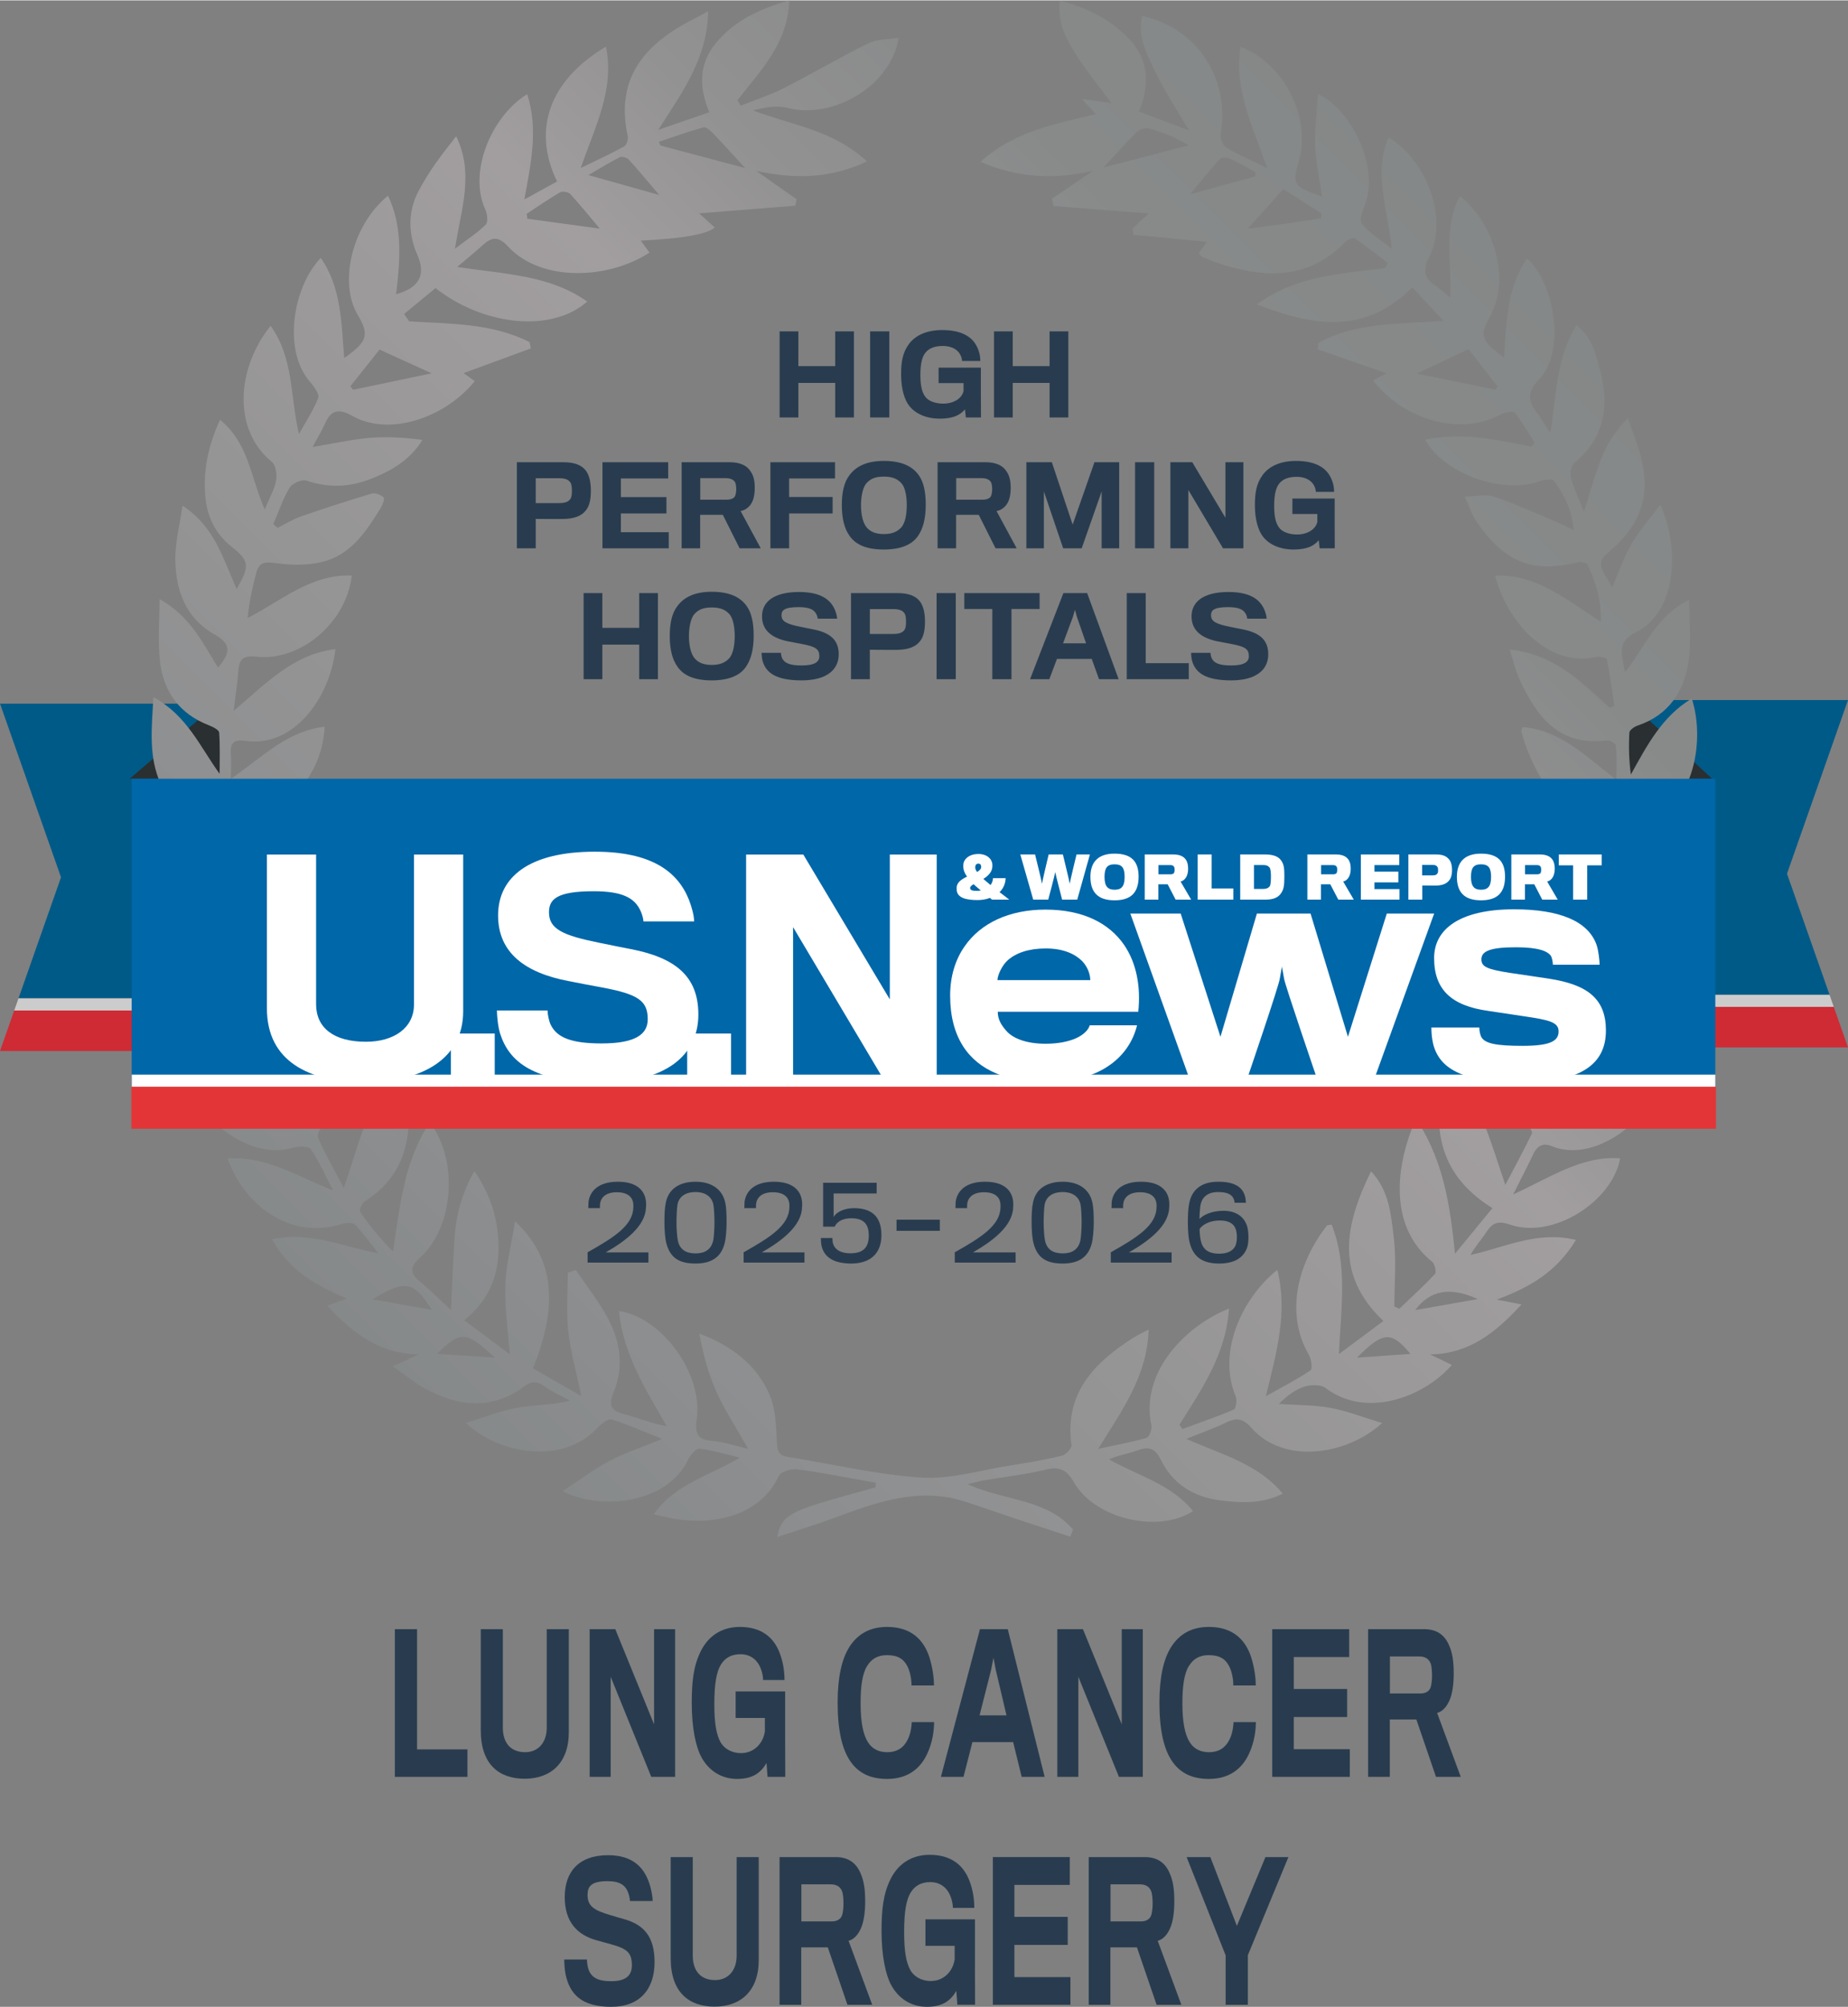 <?xml version="1.0" encoding="UTF-8"?><svg id="Layer_1" xmlns="http://www.w3.org/2000/svg" xmlns:xlink="http://www.w3.org/1999/xlink" width="720" height="782" viewBox="0 0 720 781.699"><rect x="0" y="0" width="720" height="781.699" fill="#808080" stroke="none"/><defs><style>.cls-1{fill:#e33538;}.cls-2{fill:#0067a9;}.cls-3{fill:#fff;}.cls-4{fill:#ce2b35;}.cls-5{fill:#293c4f;}.cls-6{fill:url(#linear-gradient);fill-rule:evenodd;}.cls-7{fill:#2a2f31;}.cls-8{fill:#005a87;}.cls-9{fill:#cdcccc;}</style><linearGradient id="linear-gradient" x1="141.007" y1="522.149" x2="578.783" y2="84.373" gradientUnits="userSpaceOnUse"><stop offset="0" stop-color="#86898a"/><stop offset=".179" stop-color="#8f9091"/><stop offset=".589" stop-color="#a29e9f"/><stop offset=".702" stop-color="#939293"/><stop offset=".841" stop-color="#888a8a"/><stop offset="1" stop-color="#858888"/></linearGradient></defs><path class="cls-5" d="M153.842,692.111v-57.544h8.648v46.837h19.638v10.707h-28.287Z"/><path class="cls-5" d="M204.411,692.838c-9.795,0-17.1-5.389-17.1-18.865v-39.407h8.599v38.313c0,6.047,3.083,9.615,8.701,9.615,4.919,0,8.399-3.568,8.399-9.541v-38.387h8.603v40.135c0,12.164-7.161,18.137-17.202,18.137Z"/><path class="cls-5" d="M253.742,692.111l-15.81-38.969v38.969h-8.202v-57.544h9.991l15.114,37.076v-37.076h8.202v57.544h-9.295Z"/><path class="cls-5" d="M299.044,692.111l-.401-5.39c-2.085,3.568-5.119,6.191-11.433,6.191-6.163,0-11.085-3.205-13.968-8.522-2.138-3.934-3.73-11.291-3.73-20.978,0-8.378.647-14.569,3.579-20.396,2.535-5.026,7.309-9.324,15.163-9.324,8.353,0,13.173,4.006,15.511,10.125,1.441,3.788,1.888,7.43,1.888,10.561h-8.349c0-1.893-.696-4.662-1.941-6.483-1.392-2.111-3.726-3.569-6.81-3.569-3.48,0-5.966,1.311-7.657,4.006-1.74,2.769-2.584,7.502-2.584,15.369,0,7.868.844,12.02,2.436,14.932,1.29,2.331,4.176,4.224,7.952,4.224,5.024,0,8.603-3.714,9.299-8.448v-5.245h-11.387v-10.343h19.29v17.773c0,7.065.049,15.296.049,15.515h-6.908Z"/><path class="cls-5" d="M361.204,683.225c-2.735,5.827-7.706,9.688-15.56,9.688-6.314,0-11.088-2.113-14.319-6.847-3.231-4.662-4.971-12.018-4.971-22.873,0-9.76,1.54-16.898,4.574-21.705,3.182-4.954,7.854-7.794,14.716-7.794,9.443,0,14.266,5.099,16.453,11.8,1.245,3.86,1.79,8.086,1.79,10.999h-8.751c0-2.695-.594-5.463-1.589-7.43-1.54-3.059-3.927-4.37-8.054-4.37-3.628,0-6.015,1.529-7.706,4.298-1.79,2.912-2.485,7.794-2.485,14.423,0,7.648,1.044,12.236,2.784,15.077,1.839,2.987,4.623,4.006,7.608,4.006,3.727,0,6.015-1.675,7.407-3.932,1.34-2.185,1.937-4.59,2.138-7.794h8.698c-.049,3.059-.446,7.574-2.732,12.456Z"/><path class="cls-5" d="M375.386,692.111h-8.799l15.212-57.544h10.839l14.365,57.544h-8.947l-3.329-13.548h-15.859l-3.48,13.548ZM387.965,650.447l-.896-4.736-.946,4.808-4.472,17.627h10.487l-4.173-17.699Z"/><path class="cls-5" d="M435.95,692.111l-15.81-38.969v38.969h-8.202v-57.544h9.991l15.114,37.076v-37.076h8.202v57.544h-9.295Z"/><path class="cls-5" d="M486.571,683.225c-2.732,5.827-7.703,9.688-15.56,9.688-6.314,0-11.085-2.113-14.315-6.847-3.231-4.662-4.971-12.018-4.971-22.873,0-9.76,1.54-16.898,4.574-21.705,3.182-4.954,7.854-7.794,14.713-7.794,9.447,0,14.27,5.099,16.457,11.8,1.241,3.86,1.79,8.086,1.79,10.999h-8.751c0-2.695-.594-5.463-1.589-7.43-1.543-3.059-3.927-4.37-8.054-4.37-3.628,0-6.015,1.529-7.706,4.298-1.79,2.912-2.485,7.794-2.485,14.423,0,7.648,1.044,12.236,2.784,15.077,1.839,2.987,4.623,4.006,7.604,4.006,3.73,0,6.019-1.675,7.407-3.932,1.343-2.185,1.941-4.59,2.138-7.794h8.701c-.049,3.059-.446,7.574-2.735,12.456Z"/><path class="cls-5" d="M495.68,692.111v-57.544h29.978v10.855h-21.575v12.454h20.781v10.927h-20.781v12.528h21.825v10.781h-30.227Z"/><path class="cls-5" d="M564.948,661.81c-1.195,3.059-3.034,4.88-5.024,5.39l9.201,24.912h-9.647l-7.654-22.361h-10.343v22.361h-8.451v-57.544h21.874c5.02,0,8.103,2.405,9.745,6.483,1.192,2.623,1.74,5.973,1.74,10.709,0,4.37-.549,7.793-1.441,10.051ZM557.492,648.188c-.696-2.039-2.19-2.987-4.524-2.987h-11.436v14.423h11.932c1.891,0,3.382-.802,3.927-2.405.348-1.091.548-2.987.548-4.442,0-1.675-.151-3.642-.446-4.59Z"/><path class="cls-5" d="M238.125,781.699c-11.879,0-16.158-5.245-17.747-12.528-.397-1.895-.548-4.736-.548-5.901h8.849c0,1.02.249,2.768.548,3.642,1.093,3.351,3.677,4.808,8.898,4.808,5.966,0,8.054-2.405,8.054-6.191,0-4.735-1.642-6.411-8.005-8.158-1.143-.292-4.026-1.093-5.766-1.603-7.657-2.113-12.379-7.284-12.379-16.826,0-9.761,5.369-16.316,16.903-16.316,9.843,0,14.467,5.026,16.453,12.31.499,1.893.896,4.078.896,5.535h-8.849c0-.656-.249-1.967-.549-2.841-1.044-3.204-3.181-4.879-8.153-4.879-6.511,0-7.805,2.113-7.805,5.389,0,4.226,2.338,5.901,8.751,7.794,1.99.584,4.574,1.383,5.467,1.603,7.805,2.185,11.883,6.919,11.883,16.752,0,10.417-5.618,17.409-16.903,17.409Z"/><path class="cls-5" d="M278.407,781.625c-9.795,0-17.1-5.389-17.1-18.865v-39.407h8.599v38.313c0,6.047,3.083,9.615,8.701,9.615,4.918,0,8.399-3.568,8.399-9.541v-38.387h8.603v40.134c0,12.164-7.161,18.137-17.202,18.137Z"/><path class="cls-5" d="M335.642,750.597c-1.192,3.059-3.034,4.88-5.02,5.39l9.197,24.912h-9.647l-7.654-22.361h-10.34v22.361h-8.451v-57.544h21.874c5.021,0,8.1,2.405,9.742,6.483,1.192,2.623,1.74,5.973,1.74,10.709,0,4.37-.548,7.792-1.441,10.051ZM328.185,736.975c-.696-2.039-2.187-2.987-4.524-2.987h-11.433v14.423h11.929c1.891,0,3.382-.802,3.93-2.405.348-1.092.545-2.987.545-4.442,0-1.675-.148-3.642-.446-4.59Z"/><path class="cls-5" d="M372.992,780.898l-.401-5.39c-2.085,3.568-5.119,6.191-11.433,6.191-6.163,0-11.085-3.204-13.968-8.522-2.137-3.934-3.73-11.29-3.73-20.978,0-8.378.647-14.569,3.579-20.396,2.535-5.026,7.309-9.324,15.163-9.324,8.353,0,13.173,4.006,15.511,10.125,1.441,3.788,1.888,7.43,1.888,10.561h-8.349c0-1.893-.696-4.662-1.941-6.483-1.392-2.111-3.726-3.568-6.81-3.568-3.48,0-5.966,1.312-7.657,4.006-1.74,2.769-2.584,7.502-2.584,15.369,0,7.868.844,12.02,2.436,14.932,1.29,2.331,4.176,4.224,7.952,4.224,5.024,0,8.603-3.714,9.299-8.448v-5.246h-11.387v-10.343h19.29v17.773c0,7.065.049,15.296.049,15.515h-6.908Z"/><path class="cls-5" d="M386.826,780.898v-57.544h29.974v10.854h-21.576v12.454h20.781v10.927h-20.781v12.528h21.825v10.781h-30.224Z"/><path class="cls-5" d="M456.087,750.597c-1.192,3.059-3.03,4.88-5.02,5.39l9.197,24.912h-9.643l-7.657-22.361h-10.339v22.361h-8.452v-57.544h21.874c5.02,0,8.104,2.405,9.742,6.483,1.196,2.623,1.74,5.973,1.74,10.709,0,4.37-.545,7.792-1.441,10.051ZM448.63,736.975c-.696-2.039-2.187-2.987-4.524-2.987h-11.433v14.423h11.932c1.888,0,3.379-.802,3.927-2.405.348-1.092.545-2.987.545-4.442,0-1.675-.148-3.642-.447-4.59Z"/><path class="cls-5" d="M486.177,761.595v19.302h-8.652v-19.23l-15.212-38.313h9.246l10.343,26.805,11.134-26.805h8.947l-15.807,38.241Z"/><polygon class="cls-8" points=".006 273.985 85.295 273.985 85.295 388.812 7.208 388.812 23.768 341.644 .006 273.985"/><polygon class="cls-9" points="85.295 393.536 5.542 393.536 7.208 388.812 85.295 388.812 85.295 393.536"/><polygon class="cls-4" points="85.295 409.302 0 409.302 5.542 393.536 85.295 393.536 85.295 409.302"/><polygon class="cls-7" points="85.79 303.129 85.79 272.977 50.521 303.247 85.79 303.129"/><polygon class="cls-8" points="720 272.586 634.708 272.586 634.708 387.413 712.81 387.413 696.232 340.245 720 272.586"/><polygon class="cls-9" points="634.708 392.138 714.455 392.138 712.81 387.413 634.708 387.413 634.708 392.138"/><polygon class="cls-4" points="634.708 407.91 720 407.91 714.455 392.138 634.708 392.138 634.708 407.91"/><polygon class="cls-7" points="634.479 303.129 634.479 272.977 667.02 303.247 634.479 303.129"/><path class="cls-6" d="M589.098,394.968c-1.662-7.753-3.633-15.449-4.875-23.267-.676-4.262-.118-8.716-.118-13.081.628-.219,1.254-.433,1.882-.652,2.416,1.971,4.834,3.945,7.904,6.446-1.784-11.315-3.447-21.836-5.107-32.354.792-.225,1.586-.459,2.38-.691,13.763,9.451,20.902,23.964,29.894,38.667,1.022-5.649,2.232-11.271,2.881-16.952.116-1.008-1.938-2.993-3.277-3.31-13.701-3.293-19.735-13.446-23.315-25.739-1.031-3.545-1.316-7.302-2.181-12.367,14.101,5.619,21.842,16.329,31.088,28.655,1.014-7.26,1.92-12.722,2.377-18.217.066-.771-2.024-2.382-3.221-2.496-17.639-1.674-25.081-14.193-30.744-28.637-.8-2.042-1.328-4.196-1.953-6.306-.047-.175.131-.418.522-1.529,14.433,1.067,24.183,11.021,36.512,20.508,0-5.465.207-9.43-.166-13.336-.074-.809-2.383-2.149-3.503-2.004-18.653,2.41-27.425-9.231-34.069-23.815-1.437-3.16-2.223-6.618-3.853-11.594,17.45,1.861,27.997,12.663,38.969,22.68.619-.216,1.236-.427,1.858-.643-.919-6.096-1.725-12.219-2.934-18.259-.116-.578-2.84-1.194-4.144-.889-18.641,4.348-34.866-13.858-39.339-31.657,16.27-.587,27.659,9.43,41.126,17.939.306-8.648-2.06-15.577-5.162-22.272-.353-.762-2.718-1.141-3.954-.853-17.755,4.155-28.089.168-39.187-15.722-2.048-2.934-3.118-6.543-4.638-9.845,3.811-.074,7.969-1.171,11.366-.023,8.778,2.957,17.224,6.896,25.783,10.476,1.363.569,2.661,1.307,5.204,2.575-.619-8.064-3.74-13.959-7.726-19.311-.667-.895-4.084-.332-5.945.347-13.956,5.047-36.983-3.115-44.19-16.294,14.16-2.931,27.784-.018,41.413,2.735.43-.498.865-.993,1.298-1.49-2.525-3.954-4.795-8.114-7.753-11.703-.676-.818-4.039-.211-5.657.673-16.187,8.793-38.242,1.425-49.551-13.265,1.923-1.055,3.785-2.074,5.207-2.86-8.716-3.02-17.734-6.141-26.755-9.267.086-.842.169-1.689.255-2.537,14.373-7.919,30.605-7.27,48.716-8.582-4.676-5.017-8.132-8.725-12.168-13.058-18.191,18.345-38.355,15.336-60.529,6.629,15.684-11.386,33.172-11.866,50.112-14.145.255-.675.507-1.351.762-2.024-4.229-3.236-8.375-6.606-12.782-9.576-.652-.435-2.901.649-3.835,1.598-14.833,15.079-32.14,13.908-50.221,7.8-1.885-.637-3.713-1.452-5.539-2.258-.353-.157-.557-.658-1.108-1.354.993-1.423,2.06-2.94,3.097-4.419-9.564-.922-19.13-1.837-28.694-2.756-.062-.806-.127-1.609-.193-2.415,1.959-1.84,3.918-3.684,6.277-5.903-12.808-.984-24.959-1.921-37.104-2.857-.225-.925-.447-1.852-.673-2.777,4.893-3.328,9.786-6.656,16.134-10.974-15.6,3.615-29.363,2.721-43.953-3.444,13.526-12.24,29.517-14.676,44.905-18.626-2.051-2.264-3.746-4.137-5.441-6.01l-.083.104c3.411.495,6.819.987,11.73,1.698-5.213-7.042-9.854-12.619-13.701-18.706-3.864-6.105-7.512-12.545-6.529-21.282,10.698,2.807,19.708,7.32,26.877,14.78,7.732,8.037,8.423,17.719,3.962,28.43,6.39,2.41,12.21,4.606,19.607,7.394-4.911-8.354-9.341-14.898-12.729-21.945-3.381-7.033-7.593-14.143-5.592-22.689,21.347,4.635,34.295,24.456,30.576,45.971-.285,1.662.854,4.517,2.22,5.346,4.508,2.741,9.421,4.801,15.912,7.975-5.601-16.276-13.013-30.629-10.379-47.213,16.798,6.182,27.464,27.446,22.793,44.039-2.726,9.697-2.409,10.269,8.953,14.258-.987-6.971-2.407-13.351-2.652-19.779-.249-6.541.658-13.126,1.094-20.212,12.408,5.85,22.885,26.29,18.979,41.054-.827,3.118-3.239,7.314-2.042,9.149,2.374,3.663,6.742,6.034,11.786,10.159-1.479-15.687-7.261-29.435-1.248-43.42,15.313,9.282,23.306,32.078,15.761,46.718-2.925,5.675-1.482,8.351,2.827,11.321,1.538,1.058,2.931,2.326,5.444,4.342.696-14.027-2.765-27.301,3.758-39.54,13.784,11.048,19.669,32.727,11.784,46.73-4.265,7.575-3.53,9.792,5.426,16.149,1.013-13.558.99-27.019,8.932-38.551,10.877,9.673,15.189,36.521,4.576,47.249-4.623,4.677-4.274,8.42-.516,13.073,1.763,2.184,2.866,4.91,5.05,7.442,2.421-14,2.13-28.572,10.156-41.724,6.259,4.605,7.613,11.582,9.282,17.906,3.595,13.644,1.639,26.056-10.1,35.676-1.263,1.035-1.775,4.09-1.325,5.877.963,3.808,2.792,7.4,5.071,13.096,4.584-13.431,6.461-26.181,17.109-36.304,1.606,4.537,2.982,8.091,4.128,11.721,5.43,17.168,1.651,29.447-12.118,40.797-5.877,4.845.279,8.902,1.805,13.478,2.51-5.744,4.561-11.757,7.676-17.157,2.999-5.195,7.098-9.759,11.175-15.218,7.768,17.355,6.177,41.982-9.46,49.637-7.575,3.707-5.622,8.461-4.324,15.692,7.996-10.029,11.946-21.815,25.013-28.252,0,8.71.863,16.341-.195,23.697-1.719,11.911-7.702,21.213-19.918,25.297-1.274.427-3.13,1.742-3.189,2.735-.314,5.373-.148,10.776.578,16.326,6.304-11.332,12.127-22.621,23.729-29.603,5.652,17.183.273,45.165-20.796,49.169-5.954,1.129-7.379,6.511-5.503,17.687,8.701-10.42,16.896-20.561,29.841-25.072,1.402,18.036-10.616,36.168-24.02,39.107-10.503,2.309-12.124,5.329-11.878,17.986,5.643-4.101,10.616-8.322,16.158-11.588,5.5-3.239,11.57-5.515,18.211-8.594-.447,16.128-14.951,33.72-29.179,34.722-11.09.785-13.028,3.254-13.582,16.326,12.189-7.086,22.692-16.857,37.38-17.319-1.269,16.798-20.372,33.195-36.42,31.02-5.995-.812-7.954,1.067-9.4,6.159-1.183,4.155-3.284,8.049-4.44,12.66,13.126-7.092,26.038-13.875,41.416-14.169-4.988,17.814-26.548,32.748-42.19,26.349-3.672-1.5-5.853-.187-7.441,3.23-2.125,4.582-4.502,9.054-7.753,15.524,14.56-6.615,26.607-15.138,41.724-14.074-3.31,17.367-26.661,31.53-42.922,25.843-4.697-1.648-6.858-.744-9.252,2.934-1.891,2.913-4.288,5.5-6.167,8.879,13.304-2.902,25.976-9.525,41.075-5.859-7.409,12.275-17.823,18.469-30.875,23.252,3.687.711,5.966,1.15,9.691,1.867-10.156,11.116-20.479,19.251-35.608,19.498,2.75,1.322,5.497,2.641,8.464,4.069-11.102,12.821-33.595,20.906-49.145,9.039-1.873-1.428-5.747-1.375-8.239-.584-3.654,1.167-6.9,3.615-10.023,6.754,6.712.459,13.526.347,20.102,1.541,6.496,1.183,12.752,3.678,20.134,5.907-13.952,12.717-38.53,16.122-50.917,1.878-3.055-3.518-5.684-4.149-9.75-2.142-4.466,2.208-9.217,3.841-15.58,6.431,13.965,6.245,27.65,9.555,37.534,21.335-8.236,4.149-16.474,3.598-24.358,2.623-10.192-1.254-18.567-6.318-23.211-15.941-2.086-4.327-4.632-5.183-8.983-3.544-3.461,1.301-7.231,1.793-11.152,3.503,11.244,6.398,24.281,9.632,32.73,20.17-13.58,8.781-38.275,3.038-46.431-11.297-2.904-5.097-5.75-6.111-11.158-4.81-7.773,1.87-15.787,2.747-23.694,4.093-1.612.273-3.192.732-6.588,1.535,14.732,6.576,31.07,5.725,41.126,17.681-.359.916-.717,1.831-1.07,2.747-6.997-2.297-13.997-4.561-20.982-6.885-6.742-2.249-13.434-4.65-20.203-6.822-18.078-5.8-34.624.459-51.22,6.558-6.967,2.561-14.074,4.733-21.72,7.278,1.15-7.101,4.324-9.43,17.192-13.372,6.961-2.131,14.018-3.974,21.03-5.945.041-.611.089-1.23.13-1.84-2.564-.456-5.127-.916-7.69-1.367-7.682-1.333-15.331-2.946-23.063-3.823-2.294-.258-6.265.895-7.018,2.528-6.926,15.052-24.198,19.341-40.104,16.83-2.614-.409-5.192-1.093-8.663-1.837,8.574-11.985,21.877-15.073,33.56-22.087-5.204-1.239-10.37-2.818-15.645-3.491-1.304-.166-3.577,2.365-4.398,4.122-8.094,17.343-34.375,20.15-48.917,12.406,6.502-4.267,12.065-8.508,18.158-11.742,5.912-3.133,12.373-5.231,20.511-8.568-7.862-3.138-13.633-5.827-19.675-7.587-1.47-.424-4.203,1.858-5.729,3.486-13.315,14.202-38.067,10.108-51.045-2.131,7.27-2.217,13.517-4.745,20.004-5.918,6.478-1.177,13.206-.996,20.618-2.756-3.45-1.912-7.131-3.503-10.296-5.806-4.605-3.346-7.204.258-10.506,2.229-12.029,7.195-23.943,5.178-35.527-1.067-4.031-2.172-7.602-5.198-12.669-8.734,4.232-1.965,7.192-3.34,10.156-4.712-14.963-.021-25.611-7.966-35.72-18.908,2.673-.984,4.599-1.692,7.634-2.81-12.009-5.029-22.446-10.87-29.206-23.116,15.111-3.07,27.757,2.955,41.416,5.515-2.975-3.755-5.743-7.717-9.066-11.134-.922-.951-3.663-.845-5.272-.32-17.98,5.921-36.846-5.082-44.412-25.463,15.44-1.129,27.419,7.208,41.058,12.337-2.792-5.403-5.257-11.024-8.618-16.042-.818-1.221-4.786-1.121-6.982-.498-16.466,4.68-36.346-10.002-40.681-26.785,15.304-.074,27.891,7.379,42.299,15.245-2.978-7.261-5.023-12.797-7.584-18.078-.611-1.257-3.212-2.643-4.478-2.318-13.431,3.405-28.071-5.257-35.931-19.838-1.654-3.079-2.955-6.342-5.05-10.876,16.098.563,26.919,10.023,38.803,17.601.441-12.364-2.332-15.39-13.244-16.691-15.58-1.864-22.855-13.188-28.51-26.068-.788-1.787-1.147-3.758-1.695-5.628q6.594-2.252,34.882,17.041c1.947-8.355-1.935-15.375-9.567-17.287-16.131-4.057-28.021-21.664-25.881-39.271,13.443,3.823,20.633,15.277,30.087,24.562,1.369-12.749-.113-14.999-10.266-18.934-7.673-2.969-12.631-8.74-15.535-16.469-3.808-10.135-2.605-20.377-2-31.793,13.085,7.125,18.102,19.204,25.807,29.885,0-5.361.216-10.74-.187-16.075-.08-1.049-2.445-2.231-3.962-2.821-11.573-4.469-17.814-13.226-19.115-25.152-.818-7.531-.151-15.218-.151-24.044,11.985,6.721,16.842,17.12,22.77,26.684,5.319-6.076,4.842-9.383-1.31-12.871-11.366-6.443-15.159-17.186-15.313-29.271-.083-6.526,1.683-13.082,2.798-20.911,12.504,8.034,15.808,20.715,21.116,32.493,5.228-9.199,4.952-10.977-2.06-16.581-6.277-5.012-9.48-11.671-10.162-19.536-.871-10.115,1.094-19.711,5.717-29.855,11.102,8.941,11.908,22.304,17.432,34.931,2.018-4.916,3.885-8.022,4.454-11.353.394-2.309-.163-5.957-1.737-7.237-15.337-12.494-13.698-36.446-.421-52.942,9.086,12.684,7.572,27.493,11.039,42.178,2.581-4.647,5.562-9.146,7.498-14.048.56-1.428-1.514-4.365-3.008-6.052-10.957-12.364-6.965-37.006,4.006-48.555,8.168,11.81,7.984,25.464,9.155,39.019,8.991-6.336,9.949-8.962,5.112-17.065-7.035-11.795-2.611-34.227,11.929-46.173,5.948,12.536,4.674,25.421,3.162,38.399,9.163-2.543,11.671-7.655,8.257-15.378-3.613-8.168-3.678-16.738.335-24.538,3.965-7.703,9.279-14.711,14.812-21.617,7.035,14.448,2.003,28.163-.483,43.79,4.964-3.761,8.837-6.229,12.014-9.398.966-.96.608-4.131-.169-5.818-6.985-15.194,3.017-37.024,16.309-44.978,4.3,13.306,1.63,26.32-1.129,41.013,5.091-2.792,8.935-4.899,12.761-7-10.112-20.879-2.267-39.926,19.062-52.565,3.396,16.641-4.108,30.851-9.86,47.317,6.804-3.322,11.955-5.655,16.884-8.393.96-.533,1.728-2.762,1.467-3.962-5.264-24.079,8.073-37.107,27.449-46.617.779-.379,1.52-.839,3.853-2.143-.246,18.104-9.706,31.085-19.462,46.261,7.572-2.619,13.345-4.617,19.912-6.887-4.013-9.617-4.179-18.863,2.614-27.001,7.083-8.484,16.489-13.176,28.578-16.578-.617,16.955-11.38,27.469-20.227,38.892.433.717.869,1.431,1.304,2.145,5.648-2.279,11.496-4.169,16.904-6.92,11.046-5.61,21.726-11.943,32.837-17.411,3.363-1.66,7.643-1.458,11.777-2.155-2.919,18.635-25.336,32.007-43.515,27.301-4.072-1.052-8.651-.154-13.229.99,14.916,5.767,31.31,7.611,44.409,19.912-13.819,6.422-27.271,7.095-43.123,3.699,6.206,4.359,10.941,7.679,15.68,11.001-.157.847-.308,1.695-.462,2.543-12.195.969-24.394,1.935-37.493,2.976,2.163,1.95,4.108,3.704,6.079,5.479q-4.102,3.918-28.806,5.148c1.221,1.674,2.296,3.15,3.384,4.65-15.523,10.215-41.908,11.928-55.188-2.445-3.77-4.078-6.408-3.571-9.899-.364-2.676,2.46-5.515,4.733-9.836,8.407,18.624,2.857,36.014,3.124,50.645,13.484-13.499,12.036-39.851,9.798-59.106-5.239-4.016,3.313-8.126,6.71-12.24,10.103.672.948,1.342,1.9,2.012,2.848,15.974,1.005,32.226.649,46.875,8.094.157.827.311,1.648.471,2.472-8.728,3.207-17.456,6.41-26.163,9.611.898.64,2.614,1.867,4.36,3.118-11.745,14.457-33.444,21.649-47.72,13.553-5.471-3.1-8.331-2.24-10.722,3.159-1.197,2.709-2.786,5.246-4.783,8.947,8.378-1.384,15.295-2.961,22.289-3.559,6.73-.566,13.546-.122,20.541.791-4.964,8.079-12.421,12.204-20.375,15.301-8.082,3.141-16.365,3.473-24.841.557-1.74-.599-5.518,1.067-6.549,2.78-2.652,4.398-4.288,9.409-6.333,14.169.557.492,1.117.984,1.677,1.476,2.979-1.491,5.838-3.325,8.959-4.413,9.172-3.189,18.419-6.188,27.728-8.968,1.333-.395,3.446.504,4.608,1.494.468.4-.35,2.842-1.09,4.048-5.302,8.615-11.03,17.417-21.021,20.585-6.194,1.965-13.455,1.903-19.983.981-4.265-.604-6.422-.32-7.483,3.642-1.523,5.684-2.804,11.436-3.414,17.743,13.295-6.751,24.619-17.183,40.578-16.534-2.071,18.283-19.963,33.533-37.187,31.598-5.314-.599-6.701,1.097-7.021,5.723-.305,4.49-1.043,8.95-1.832,15.426,12.993-11.093,23.481-22.168,39.671-24.082-2.214,19.246-16.398,38.488-35.107,35.714-3.947-.584-5.995.465-5.646,4.842.222,2.777.039,5.584.039,9.949,12.325-8.476,22.022-18.674,36.485-20.28-.643,17.868-13.991,33.696-30.335,36.218-3.684.569-5.225,1.784-4.7,5.474.637,4.448,1.168,8.9,2.688,13.526,8.947-10.067,16.747-20.487,29.357-26.29,1.6,18.001-7.785,32.125-24.073,37.824-1.417.498-3.527,2.362-3.402,3.346.696,5.482,1.985,10.891,3.962,16.285,8.026-14.068,15.195-27.991,29.42-38.625,1.597,13.2-.154,24.364-4.798,35.587,2.904-2.694,5.809-5.391,9.567-8.888,3.322,13.146.652,24.604-2.691,36.017-6.134,5.192-12.299,10.349-18.392,15.591-.768.655-1.814,1.992-1.598,2.634,2.054,6.159,4.354,12.237,6.582,18.342,4.662-10.159,7.901-19.465,11.046-28.8.874-2.596,1.47-5.284,2.193-7.925,3.12-2.795,6.238-5.589,9.409-8.423,7.299,17.758,3.867,42.148-14.104,52.713-1.535.91-3.23,4.241-2.682,5.524,2.588,6.037,5.927,11.76,10.023,19.536,6.297-17.34,8.713-34.416,23.226-46.561.554,3.477,1.239,6.935,1.636,10.432,1.894,16.765-1.12,31.538-16.662,41.354-1.099.697-2.264,3.45-1.793,4.134,3.716,5.382,7.824,10.491,12.761,15.405,2.771-17.521,4.179-34.885,14.341-50.233,11.253,14.48,9.419,40.595-3.538,52.355-4.407,4.004-4.327,6.351-.044,9.848,3.912,3.195,7.489,6.799,11.852,10.811.48-9.981.803-18.899,1.372-27.798.569-8.888,2.709-17.349,7.764-26.349,6.65,9.901,9.43,19.527,9.386,30.151-.05,11.036-3.858,20.375-13.381,27.994,6.022,4.505,11.179,8.354,17.74,13.259-.729-10.221-2.051-18.555-1.719-26.826.323-7.99,2.347-15.909,3.799-24.948,15.132,14.03,17.097,32.534,6.959,57.268,5.648,3.245,11.401,6.55,18.863,10.832-2.062-9.922-4.267-17.601-5.106-25.419-.794-7.474-.172-15.091-.172-22.651,1.049-.359,2.098-.717,3.15-1.076,4.199,6.253,8.962,12.213,12.474,18.834,4.834,9.128,6.372,18.902,2.19,28.919-1.704,4.081-1.621,7.015,3.776,8.334,5.589,1.369,10.939,3.716,16.969,4.771-8.292-14.421-16.964-28.027-18.623-44.89,16.949,2.57,32.825,24.63,30.3,42.071-.856,5.907.388,8.156,6.3,8.6,4.075.311,8.067,1.725,13.733,3.02-4.76-8.423-9.137-15.04-12.34-22.174-3.183-7.089-5.195-14.7-6.674-22.666,12.524,4.614,22.251,12.074,27.378,23.813,2.377,5.45,2.522,12.041,2.818,18.152.166,3.438.516,5.441,4.276,6.046,17.364,2.768,34.627,6.935,52.088,8.058,11.288.723,22.873-2.875,34.304-4.679,6.813-1.082,13.632-2.223,20.336-3.817,1.562-.371,3.957-2.872,3.79-4.087-2.798-20.209,8.719-32.042,23.952-41.799,1.452-.928,3.034-1.651,6.123-3.311-.581,18.126-10.18,31.145-19.669,46.496,7.575-1.645,13.309-2.646,18.854-4.294,1.058-.311,2.202-3.337,1.887-4.81-4.534-21.317,14.08-39.211,30.229-45.541-1.18,17.752-10.562,31.364-19.311,45.228.377.566.756,1.135,1.129,1.707,6.71-2.469,13.487-4.771,20.037-7.599.877-.379,1.348-3.752.738-5.198-7.368-17.42,2.824-38.613,16.249-49.222,4.063,16.404-.139,31.734-4.513,49.249,7.029-3.962,12.459-6.715,17.443-10.126.818-.563.314-4.354-.655-6.034-9.676-16.697-3.871-36.396,7.041-50.346.199-.258.806-.193,1.823-.391,6.25,15.71,3.731,32.102,2.827,50.467,6.647-4.946,11.777-8.769,17.343-12.91-19.083-18.105-15.02-37.412-4.813-58.312,7.149,7.646,7.747,16.937,8.829,25.52,1.129,8.92.252,18.093.252,27.158.64.296,1.286.59,1.926.889,4.688-4.481,9.513-8.84,13.92-13.585.646-.7-.116-3.945-1.188-4.813-16.3-13.147-14.202-35.246-7.839-51.727.27-.69,1.242-1.114,2.635-2.308,9.783,15.576,12.326,32.445,14.178,50.977,4.691-5.714,9.379-11.422,14.581-17.755-21.83-13.585-24.035-32.757-17.873-56.172,13.185,13.671,17.043,30.137,22.902,47.127,3.491-6.656,7.065-13.28,10.358-20.037.314-.649-.851-2.448-1.758-3.198-19.391-16.075-23.738-30.285-15.894-53.95,3.529,3.684,6.799,7.095,10.067,10.506,2.261,6.615,4.653,13.185,6.742,19.85,1.639,5.248,2.907,10.604,4.342,15.92,3.707-5.435,5.895-10.704,7.56-16.139.477-1.547.083-4.283-1.002-5.225-5.743-4.976-11.831-9.549-17.802-14.261ZM147.887,136.041c-3.563,4.472-7.469,9.383-11.375,14.287.356.46.715.913,1.07,1.369,10.097-2.113,20.196-4.226,30.59-6.404-6.807-3.106-12.966-5.916-20.286-9.252ZM290.308,65.312c-4.282-4.662-8.337-9.184-12.533-13.567-.996-1.043-2.724-2.537-3.684-2.27-5.883,1.63-11.641,3.707-17.444,5.634.249.486.495.969.741,1.455,10.944,2.91,21.892,5.82,32.919,8.748ZM572.188,135.869c-7.033,3.311-13.336,6.274-20.262,9.531,10.826,2.214,20.799,4.253,30.78,6.292.249-.445.492-.886.741-1.331-3.746-4.819-7.489-9.643-11.259-14.492ZM429.95,65.101c11.102-2.875,22.177-5.746,33.258-8.615-5.133-3.127-10.447-5.231-15.935-6.698-1.408-.373-3.767.86-4.982,2.069-4.191,4.143-8.067,8.6-12.34,13.244ZM233.689,88.92c-4.105-4.872-7.664-9.306-11.505-13.472-.744-.803-2.987-1.224-3.891-.705-4.481,2.596-8.749,5.566-13.094,8.405.095.643.19,1.283.282,1.923,9.187,1.254,18.368,2.507,28.207,3.849ZM499.965,73.509c-4.683,5.216-9,10.026-13.852,15.431,5.613-.726,10.358-1.295,15.088-1.962,4.528-.637,9.042-1.378,13.561-2.071.018-.652.039-1.31.059-1.968-4.935-3.129-9.866-6.262-14.856-9.43ZM611.589,398.394c.527.086,1.061.166,1.589.243,1.239-4.606,2.694-9.17,3.568-13.849.243-1.281-.853-3.465-2.009-4.256-5.486-3.743-11.205-7.154-16.575-10.518,4.354,9.199,8.891,18.789,13.428,28.38ZM121.036,371.3c-5.904,3.385-10.689,6.034-15.357,8.867-1.215.744-3.088,2.323-2.907,3.106,1.194,5.103,2.875,10.103,4.896,16.777,4.976-10.705,8.989-19.332,13.369-28.75ZM256.852,75.806c-4.407-5.162-8.037-9.579-11.893-13.781-.702-.771-2.641-1.313-3.488-.898-3.669,1.802-7.145,3.995-12.228,6.932,9.916,2.783,18.131,5.089,27.609,7.747ZM488.964,68.664c.107-.56.213-1.12.317-1.683-3.242-1.758-6.413-3.678-9.765-5.195-1.221-.554-3.571-.794-4.22-.086-3.882,4.22-7.418,8.763-11.602,13.852,9.101-2.484,17.189-4.685,25.271-6.888ZM145.065,506.1c8.064,1.408,15.328,2.667,23.16,4.033-7.012-11.274-10.396-11.819-23.16-4.033ZM551.389,510.254c8.763-1.541,16.403-2.889,24.328-4.282q-15.826-7.391-24.328,4.282ZM528.711,528.783c6.87-.477,13.737-.954,20.837-1.446-7.486-8.932-10.562-8.894-20.837,1.446ZM170.196,527.337c7.726.483,14.43.91,22.609,1.426-11.33-10.497-13.342-10.598-22.609-1.426Z"/><path class="cls-5" d="M325.401,162.492v-13.461h-14.351v13.461h-7.302v-33.544h7.302v13.544h14.351v-13.544h7.305v33.544h-7.305Z"/><path class="cls-5" d="M339.01,162.492v-33.544h7.474v33.544h-7.474Z"/><path class="cls-5" d="M376.296,162.492l-.338-3.143c-1.786,2.082-4.373,3.611-9.766,3.611-5.266,0-9.471-1.869-11.932-4.969-1.828-2.292-3.185-6.581-3.185-12.229,0-4.883.552-8.492,3.059-11.888,2.166-2.93,6.24-5.435,12.948-5.435,7.133,0,11.254,2.334,13.251,5.901,1.23,2.209,1.614,4.331,1.614,6.157h-7.133c0-1.104-.598-2.718-1.656-3.779-1.192-1.23-3.185-2.079-5.818-2.079-2.974,0-5.098.763-6.539,2.334-1.487,1.614-2.208,4.374-2.208,8.96s.721,7.007,2.081,8.705c1.104,1.359,3.565,2.462,6.792,2.462,4.289,0,7.348-2.165,7.942-4.925v-3.057h-9.724v-6.03h16.474v10.361c0,4.118.042,8.917.042,9.044h-5.903Z"/><path class="cls-5" d="M408.928,162.492v-13.461h-14.354v13.461h-7.302v-33.544h7.302v13.544h14.354v-13.544h7.302v33.544h-7.302Z"/><path class="cls-5" d="M228.253,198.7c-1.74,2.25-4.711,3.27-8.789,3.354-.974.042-10.74-.042-10.74-.042v11.465h-7.348v-33.544h18.13c4.247,0,6.922,1.06,8.578,3.057,1.318,1.572,2.123,4.245,2.123,8.024,0,3.567-.594,6.031-1.955,7.687ZM222.312,187.956c-.682-1.188-2.039-1.782-4.331-1.782h-9.257v9.68h9.127c2.591,0,3.821-.679,4.461-1.74.38-.68.507-1.614.507-3.015,0-1.487-.169-2.591-.507-3.143Z"/><path class="cls-5" d="M234.729,213.476v-33.544h25.604v6.326h-18.429v7.262h17.747v6.369h-17.747v7.304h18.64v6.284h-25.815Z"/><path class="cls-5" d="M292.832,195.812c-1.02,1.784-2.591,2.844-4.289,3.143l7.857,14.521h-8.237l-6.539-13.036h-8.835v13.036h-7.218v-33.544h18.682c4.289,0,6.922,1.401,8.325,3.777,1.02,1.529,1.484,3.482,1.484,6.242,0,2.549-.464,4.544-1.23,5.861ZM286.462,187.872c-.594-1.19-1.867-1.742-3.864-1.742h-9.766v8.408h10.192c1.614,0,2.886-.466,3.354-1.401.299-.636.468-1.74.468-2.589,0-.977-.126-2.124-.383-2.676Z"/><path class="cls-5" d="M307.457,186.258v7.218h16.945v6.413h-16.945v13.588h-7.302v-33.544h25.179v6.326h-17.877Z"/><path class="cls-5" d="M357.836,184.815c1.951,2.589,2.844,6.453,2.844,11.677,0,5.477-1.062,9.299-2.971,12.101-2.338,3.482-6.796,5.351-13.377,5.351-6.539,0-10.871-1.784-13.289-5.266-2.082-2.844-3.059-6.836-3.059-12.101,0-4.968.893-8.833,2.886-11.465,2.507-3.482,6.666-5.69,13.461-5.69,6.665,0,10.954,1.911,13.503,5.393ZM350.998,205.494c1.614-1.614,2.292-5.138,2.292-8.833,0-3.609-.678-7.049-2.078-8.534-1.445-1.529-3.185-2.591-6.88-2.591-3.611,0-5.351,1.02-6.796,2.633-1.315,1.485-2.078,4.926-2.078,8.534,0,3.779.805,7.262,2.503,8.96,1.361,1.359,3.143,2.252,6.413,2.252,3.48,0,5.266-1.062,6.623-2.421Z"/><path class="cls-5" d="M392.549,195.812c-1.02,1.784-2.591,2.844-4.289,3.143l7.854,14.521h-8.237l-6.539-13.036h-8.832v13.036h-7.217v-33.544h18.682c4.289,0,6.922,1.401,8.321,3.777,1.02,1.529,1.487,3.482,1.487,6.242,0,2.549-.468,4.544-1.23,5.861ZM386.179,187.872c-.594-1.19-1.867-1.742-3.864-1.742h-9.766v8.408h10.192c1.614,0,2.886-.466,3.354-1.401.295-.636.467-1.74.467-2.589,0-.977-.13-2.124-.383-2.676Z"/><path class="cls-5" d="M429.214,213.476v-22.166l-7.773,22.166h-7.218l-7.516-22.166v22.166h-6.834v-33.544h9.935l8.11,24.288,8.49-24.288h9.64v33.544h-6.834Z"/><path class="cls-5" d="M442.228,213.476v-33.544h7.474v33.544h-7.474Z"/><path class="cls-5" d="M476.502,213.476l-13.503-22.718v22.718h-7.007v-33.544h8.532l12.909,21.612v-21.612h7.007v33.544h-7.938Z"/><path class="cls-5" d="M514.14,213.476l-.341-3.143c-1.782,2.082-4.374,3.611-9.766,3.611-5.263,0-9.468-1.869-11.929-4.969-1.828-2.292-3.185-6.581-3.185-12.229,0-4.883.552-8.492,3.055-11.888,2.165-2.93,6.244-5.435,12.951-5.435,7.133,0,11.254,2.335,13.247,5.901,1.234,2.209,1.614,4.331,1.614,6.157h-7.133c0-1.104-.594-2.718-1.656-3.779-1.188-1.23-3.185-2.079-5.815-2.079-2.974,0-5.098.763-6.539,2.334-1.487,1.614-2.211,4.374-2.211,8.96s.724,7.007,2.081,8.705c1.104,1.359,3.568,2.462,6.796,2.462,4.289,0,7.344-2.165,7.938-4.925v-3.057h-9.721v-6.029h16.474v10.36c0,4.118.042,8.917.042,9.044h-5.903Z"/><path class="cls-5" d="M249.034,264.46v-13.461h-14.354v13.461h-7.302v-33.544h7.302v13.544h14.354v-13.544h7.302v33.544h-7.302Z"/><path class="cls-5" d="M290.793,235.799c1.955,2.589,2.848,6.453,2.848,11.677,0,5.477-1.062,9.299-2.974,12.101-2.334,3.482-6.792,5.351-13.377,5.351-6.539,0-10.87-1.784-13.289-5.266-2.081-2.844-3.059-6.836-3.059-12.101,0-4.968.893-8.833,2.89-11.465,2.503-3.482,6.666-5.69,13.458-5.69,6.669,0,10.958,1.911,13.504,5.393ZM283.959,256.477c1.614-1.614,2.292-5.138,2.292-8.833,0-3.609-.679-7.049-2.081-8.534-1.445-1.529-3.185-2.591-6.88-2.591-3.607,0-5.347,1.02-6.792,2.633-1.315,1.485-2.081,4.926-2.081,8.534,0,3.779.809,7.262,2.507,8.96,1.357,1.359,3.143,2.252,6.412,2.252,3.48,0,5.263-1.062,6.624-2.421Z"/><path class="cls-5" d="M312.34,264.927c-10.146,0-13.799-3.059-15.159-7.304-.337-1.104-.464-2.76-.464-3.44h7.559c0,.594.211,1.614.464,2.124.935,1.953,3.143,2.802,7.601,2.802,5.098,0,6.88-1.401,6.88-3.609,0-2.76-1.403-3.737-6.838-4.755-.974-.17-3.438-.638-4.926-.935-6.539-1.23-10.571-4.247-10.571-9.809,0-5.69,4.584-9.512,14.439-9.512,8.406,0,12.354,2.93,14.052,7.175.426,1.104.766,2.379.766,3.227h-7.559c0-.381-.214-1.146-.468-1.656-.893-1.869-2.717-2.844-6.964-2.844-5.562,0-6.666,1.23-6.666,3.141,0,2.463,1.997,3.44,7.474,4.544,1.698.339,3.906.807,4.669.933,6.669,1.274,10.149,4.034,10.149,9.766,0,6.074-4.799,10.15-14.439,10.15Z"/><path class="cls-5" d="M358.43,249.683c-1.74,2.25-4.711,3.27-8.789,3.354-.974.042-10.74-.042-10.74-.042v11.465h-7.348v-33.544h18.13c4.247,0,6.922,1.06,8.578,3.057,1.318,1.571,2.124,4.245,2.124,8.024,0,3.567-.594,6.031-1.955,7.687ZM352.489,238.94c-.682-1.188-2.039-1.782-4.331-1.782h-9.257v9.68h9.126c2.591,0,3.822-.679,4.461-1.74.38-.68.506-1.614.506-3.015,0-1.487-.169-2.591-.506-3.143Z"/><path class="cls-5" d="M364.906,264.46v-33.544h7.471v33.544h-7.471Z"/><path class="cls-5" d="M394.082,237.113v27.346h-7.471v-27.346h-10.912v-6.198h29.341v6.198h-10.958Z"/><path class="cls-5" d="M408.83,264.46h-7.513l12.993-33.544h9.257l12.27,33.544h-7.643l-2.844-7.898h-13.546l-2.974,7.898ZM419.574,240.172l-.763-2.762-.809,2.804-3.821,10.276h8.961l-3.568-10.318Z"/><path class="cls-5" d="M438.998,264.46v-33.544h7.39v27.302h16.773v6.242h-24.163Z"/><path class="cls-5" d="M479.695,264.927c-10.15,0-13.802-3.059-15.16-7.304-.341-1.104-.468-2.76-.468-3.44h7.559c0,.594.211,1.614.468,2.124.932,1.953,3.14,2.802,7.601,2.802,5.094,0,6.876-1.401,6.876-3.609,0-2.76-1.399-3.737-6.834-4.755-.977-.17-3.442-.638-4.926-.935-6.539-1.23-10.575-4.247-10.575-9.809,0-5.69,4.588-9.512,14.439-9.512,8.406,0,12.354,2.93,14.055,7.175.422,1.104.763,2.379.763,3.227h-7.559c0-.381-.211-1.146-.468-1.656-.89-1.869-2.718-2.844-6.965-2.844-5.562,0-6.666,1.23-6.666,3.141,0,2.463,1.997,3.44,7.474,4.544,1.698.339,3.906.807,4.672.933,6.665,1.274,10.146,4.034,10.146,9.766,0,6.074-4.799,10.15-14.435,10.15Z"/><rect class="cls-2" x="51.303" y="303.247" width="617.003" height="120.186"/><g id="U.S.News"><path class="cls-3" d="M142.119,421.453c-21.842,0-38.127-8.191-38.127-28.717v-59.959h19.163v58.312c0,9.199,6.876,14.622,19.397,14.622,10.977,0,18.733-5.423,18.733-14.504v-58.43h19.175v61.068c0,18.523-15.953,27.609-38.34,27.609Z"/><path class="cls-3" d="M175.658,420.345v-17.835h17.097v17.835h-17.097Z"/><path class="cls-3" d="M234.394,421.566c-26.486,0-36.026-7.978-39.555-19.062-.892-2.875-1.23-7.208-1.23-8.974h19.729c0,1.553.56,4.209,1.221,5.542,2.442,5.091,8.203,7.296,19.835,7.296,13.315,0,17.968-3.633,17.968-9.412,0-7.208-3.669-9.75-17.841-12.406-2.558-.451-8.986-1.671-12.856-2.448-17.085-3.213-27.606-11.066-27.606-25.6,0-14.859,11.964-24.835,37.682-24.835,21.951,0,32.262,7.658,36.68,18.73,1.123,2.893,2.012,6.2,2.012,8.428h-19.746c0-1.002-.552-2.981-1.218-4.315-2.323-4.884-7.092-7.433-18.173-7.433-14.516,0-17.399,3.212-17.399,8.203,0,6.437,5.204,8.974,19.515,11.855,4.416.889,10.186,2.104,12.181,2.442,17.408,3.331,26.497,10.526,26.497,25.505,0,15.832-12.524,26.483-37.697,26.483Z"/><path class="cls-3" d="M267.731,420.345v-17.835h17.091v17.835h-17.091Z"/><path class="cls-3" d="M344.236,420.345l-35.249-59.296v59.296h-18.297v-87.569h22.287l33.696,56.421v-56.421h18.282v87.569h-20.719Z"/><path class="cls-3" d="M431.275,415.532c-5.643,3.64-13.529,5.874-23.967,5.874-14.343,0-25.961-4.226-32.179-14.101-3.186-5.05-4.943-11.511-4.943-19.613,0-7.397,2.001-13.977,5.637-19.145,6.224-9.045,17.382-14.32,31.485-14.32,14.795,0,24.897,5.4,30.647,13.739,4.819,7.042,6.579,16.323,5.524,26.068h-54.738c0,2.94,1.301,5.174,3.524,7.646,2.718,2.934,7.993,4.807,15.043,4.807,5.284,0,9.158-.936,11.863-2.11,3.402-1.529,5.044-3.64,5.379-5.062h18.451c-1.512,6.236-5.275,12.097-11.727,16.217ZM421.646,374.309c-2.715-2.703-7.178-4.944-14.228-4.944-6.68,0-11.618,1.778-14.791,4.594-2.235,1.997-3.998,5.862-3.998,7.747h36.159c0-1.885-.803-4.931-3.141-7.397Z"/><path class="cls-3" d="M535.395,420.345h-22.188s-12.696-37.11-12.919-39.226c-.133-.824-.839-4.647-.839-4.647,0,0-.693,3.823-.806,4.523-.118,2.241-12.806,39.351-12.806,39.351h-22.334l-23.119-64.589h19.616l15.503,48.022,14.202-48.022h20.897l14.572,48.022,15.141-48.022h18.448l-23.368,64.589Z"/><path class="cls-3" d="M593.271,421.519c-21.851,0-32.181-4.339-34.893-14.913-.569-2.584-.69-4.351-.69-6.461h18.671c0,.83.112,1.992.584,3.295,1.177,3.047,6.108,3.865,16.33,3.865,10.687,0,13.976-1.873,13.976-5.625,0-3.657-3.885-4.475-13.401-5.886-2.454-.344-10.207-1.517-14.074-2.11-14.216-1.991-21.03-8.215-21.03-20.567,0-11.487,10.326-19.003,31.121-19.003,17.72,0,28.895,4.582,32.173,13.852.833,2.472,1.182,6.455,1.182,7.741h-18.202c0-.699-.252-2.685-.821-3.515-1.298-1.755-4.703-3.29-13.624-3.29-10.337,0-13.401,1.665-13.401,4.706,0,2.815,2.006,3.864,11.167,5.281,3.758.575,12.806,1.867,15.025,2.229,15.491,2.347,22.319,8.103,22.319,20.2,0,13.384-10.094,20.2-32.41,20.2Z"/></g><g id="_World_Report"><path class="cls-3" d="M385.928,344.655c.572-.735.907-1.672.958-2.673h4.931c-.08,2.205-.978,4.114-2.383,5.453,1.168.865,2.489,1.885,3.77,2.91h-6.704c-.278-.22-.572-.456-.824-.681-1.349.575-3.159.853-4.837.853-4.182,0-7.948-.764-8.108-3.995-.021-.273,0-.681,0-.913.047-1.991,1.959-3.242,4.033-4.232-1.029-1.44-1.423-2.65-1.449-3.711v-.889c.098-2.17,2.22-4.215,5.889-4.215,3.357,0,5.296,1.938,5.432,4.072.018.16,0,.646,0,.771-.053,2.229-1.766,3.775-3.524,4.866.788.64,1.811,1.553,2.815,2.383ZM377.968,345.769c0,.848.791,1.167,2.62,1.167.498,0,1.1-.059,1.541-.172-1.002-.871-2.06-1.683-2.789-2.43-.815.45-1.372.93-1.372,1.434ZM382.266,337.773v-.35c-.021-.587-.294-1.103-1.108-1.103-.786,0-1.112.539-1.185,1.167-.024.13-.024.32,0,.468.036.486.276,1.043.714,1.618.898-.533,1.526-1.12,1.58-1.801Z"/><path class="cls-3" d="M419.708,350.345h-5.889s-2.626-10.142-2.697-10.71c-.024.598-2.718,10.71-2.718,10.71h-5.847l-5.038-17.598h5.755s2.697,10.871,2.697,11.416c0-.545,2.596-11.416,2.596-11.416h5.539s2.67,10.871,2.67,11.416c0-.545,2.649-11.416,2.649-11.416h5.216l-4.934,17.598Z"/><path class="cls-3" d="M443.612,341.377c0,6.194-2.948,9.235-9.386,9.235-6.463,0-9.389-3.142-9.389-9.158,0-5.619,2.878-9.033,9.389-9.033,6.641,0,9.386,3.088,9.386,8.956ZM438.168,341.507c0-3.485-.957-4.919-3.942-4.919-2.866,0-3.894,1.387-3.894,4.919,0,3.728,1.349,4.979,3.918,4.979,2.475,0,3.918-1.049,3.918-4.979Z"/><path class="cls-3" d="M462.128,341.62c-.554.942-1.351,1.494-2.16,1.671l4.116,7.053h-6.048l-3.094-5.963h-3.631v5.963h-5.316v-17.598h11.137c2.344,0,3.87.67,4.751,1.838.688.889,1.025,2.069,1.025,3.722,0,1.422-.308,2.531-.779,3.313ZM457.446,337.619c-.255-.569-.77-.735-1.55-.735h-4.54v3.598h4.656c.664,0,1.233-.16,1.426-.599.133-.309.204-.777.204-1.132,0-.397-.039-.872-.196-1.133Z"/><path class="cls-3" d="M466.627,350.345v-17.598h5.447v13.236h8.446v4.362h-13.893Z"/><path class="cls-3" d="M493.125,350.345h-9.922v-17.598h9.661c3.18,0,5.166.771,6.247,2.288,1.091,1.494,1.295,2.97,1.295,6.164,0,3.752-.276,5.133-1.239,6.585-1.061,1.624-2.881,2.561-6.043,2.561ZM495.17,341.199c0-1.263-.124-2.892-.551-3.39-.676-.759-1.331-.948-2.661-.948h-3.394v9.324h3.394c1.369,0,2.098-.291,2.712-1.002.453-.563.5-2.555.5-3.983Z"/><path class="cls-3" d="M525.493,341.62c-.557.942-1.357,1.494-2.175,1.671l4.122,7.053h-6.025l-3.117-5.963h-3.631v5.963h-5.302v-17.598h11.128c2.344,0,3.871.67,4.748,1.838.693.889,1.016,2.069,1.016,3.722,0,1.422-.308,2.531-.765,3.313ZM520.822,337.619c-.273-.569-.797-.735-1.576-.735h-4.528v3.598h4.647c.661,0,1.239-.16,1.437-.599.127-.309.193-.777.193-1.132,0-.397-.036-.872-.172-1.133Z"/><path class="cls-3" d="M530.211,350.345v-17.598h14.954v4.137h-9.658v2.555h9.303v4.185h-9.303v2.608h9.756v4.114h-15.052Z"/><path class="cls-3" d="M564.42,343.072c-1.008,1.185-2.697,1.737-4.854,1.784-.667.012-5.426-.024-5.426-.024v5.512h-5.423v-17.598h10.826c2.122,0,3.636.468,4.599,1.476,1.029.877,1.583,2.394,1.583,4.581,0,1.95-.421,3.337-1.304,4.268ZM560.061,337.666c-.299-.563-.806-.83-1.695-.83h-4.297v4.054h4.232c1.02,0,1.526-.338,1.784-.824.172-.32.211-.646.211-1.162,0-.551-.068-1.008-.234-1.239Z"/><path class="cls-3" d="M586.381,341.377c0,6.194-2.937,9.235-9.371,9.235-6.472,0-9.392-3.142-9.392-9.158,0-5.619,2.875-9.033,9.392-9.033,6.629,0,9.371,3.088,9.371,8.956ZM580.942,341.507c0-3.485-.951-4.919-3.933-4.919-2.884,0-3.9,1.387-3.9,4.919,0,3.728,1.337,4.979,3.909,4.979,2.478,0,3.924-1.049,3.924-4.979Z"/><path class="cls-3" d="M604.974,341.62c-.563.942-1.351,1.494-2.181,1.671l4.113,7.053h-6.034l-3.094-5.963h-3.642v5.963h-5.305v-17.598h11.128c2.329,0,3.873.67,4.766,1.838.679.889,1.022,2.069,1.022,3.722,0,1.422-.323,2.531-.774,3.313ZM600.291,337.619c-.27-.569-.8-.735-1.571-.735h-4.546v3.598h4.656c.661,0,1.256-.16,1.44-.599.131-.309.193-.777.193-1.132,0-.397-.036-.872-.172-1.133Z"/><path class="cls-3" d="M618.393,336.979v13.366h-5.486v-13.366h-5.577v-4.233h16.691v4.233h-5.628Z"/></g><rect class="cls-3" x="51.347" y="418.519" width="616.959" height="5.666"/><rect class="cls-1" x="51.175" y="423.243" width="617.385" height="16.365"/><path class="cls-5" d="M228.932,491.761v-4.024c10.61-5.955,17.708-10.57,17.828-17.55v-.83c-.039-2.877-1.934-5.008-6.43-5.008-4.338,0-6.229,2.051-6.546,4.535-.039.395-.039,1.183-.039,1.657h-4.535c0-.671.039-1.737.077-2.447.552-4.101,3.748-7.848,11.436-7.848,7.928,0,10.807,3.906,11.004,8.283.042.475,0,1.262-.039,1.776-.235,7.021-7.534,12.818-15.697,17.473h16.643v3.983h-23.702Z"/><path class="cls-5" d="M282.5,468.136c.513,2.13.59,4.931.59,8.045,0,2.604-.274,6.43-.826,8.283-1.421,5.245-5.129,7.652-11.282,7.652-6.388,0-9.819-2.21-11.321-7.731-.59-2.09-.787-5.6-.787-8.242,0-3.076.039-5.444.59-8.007,1.027-4.811,4.933-7.889,11.556-7.889,6.666,0,10.452,3.354,11.479,7.889ZM277.926,469.122c-.594-2.958-2.999-4.852-6.943-4.852-4.022,0-6.469,1.893-7.021,4.852-.274,1.498-.394,5.166-.394,7.059,0,2.486.235,5.797.591,7.258.791,3.235,3.076,4.732,6.862,4.732,3.748,0,5.955-1.617,6.785-4.732.355-1.341.552-5.168.552-7.296,0-2.013-.12-5.562-.432-7.021Z"/><path class="cls-5" d="M289.728,491.761v-4.024c10.607-5.955,17.708-10.57,17.824-17.55v-.83c-.039-2.877-1.93-5.008-6.427-5.008-4.338,0-6.233,2.051-6.549,4.535-.039.395-.039,1.183-.039,1.657h-4.535c0-.671.039-1.737.077-2.447.555-4.101,3.748-7.848,11.44-7.848,7.928,0,10.807,3.906,11.004,8.283.039.475,0,1.262-.039,1.776-.239,7.021-7.534,12.818-15.697,17.473h16.643v3.983h-23.702Z"/><path class="cls-5" d="M319.983,484.74c-.116-.67-.158-1.776-.158-2.563h4.496c0,.59.042,1.301.158,1.853.671,2.841,3.354,4.103,6.785,4.103,4.968,0,7.218-2.169,7.218-6.942,0-4.182-1.737-6.706-6.785-6.706-2.602,0-5.284.751-6.507,3.275h-4.496v-17.118h20.865v4.18h-16.763v9.19c1.185-2.208,4.535-3.47,7.928-3.47,7.847,0,10.687,4.219,10.687,10.529,0,7.416-4.655,11.044-11.753,11.044-6.94,0-10.807-2.524-11.676-7.376Z"/><path class="cls-5" d="M349.296,479.377v-4.338h16.882v4.338h-16.882Z"/><path class="cls-5" d="M371.983,491.761v-4.024c10.607-5.955,17.708-10.57,17.824-17.55v-.83c-.039-2.877-1.93-5.008-6.427-5.008-4.338,0-6.233,2.051-6.549,4.535-.039.395-.039,1.183-.039,1.657h-4.535c0-.671.039-1.737.077-2.447.555-4.101,3.748-7.848,11.44-7.848,7.928,0,10.807,3.906,11.004,8.283.039.475,0,1.262-.039,1.776-.239,7.021-7.534,12.818-15.697,17.473h16.643v3.983h-23.702Z"/><path class="cls-5" d="M425.55,468.136c.513,2.13.591,4.931.591,8.045,0,2.604-.274,6.43-.826,8.283-1.42,5.245-5.129,7.652-11.282,7.652-6.388,0-9.819-2.21-11.32-7.731-.591-2.09-.788-5.6-.788-8.242,0-3.076.039-5.444.591-8.007,1.026-4.811,4.932-7.889,11.556-7.889,6.666,0,10.452,3.354,11.479,7.889ZM420.976,469.122c-.594-2.958-2.999-4.852-6.943-4.852-4.022,0-6.469,1.893-7.021,4.852-.274,1.498-.394,5.166-.394,7.059,0,2.486.236,5.797.591,7.258.791,3.235,3.076,4.732,6.862,4.732,3.748,0,5.955-1.617,6.785-4.732.355-1.341.552-5.168.552-7.296,0-2.013-.12-5.562-.432-7.021Z"/><path class="cls-5" d="M432.778,491.761v-4.024c10.607-5.955,17.708-10.57,17.824-17.55v-.83c-.039-2.877-1.934-5.008-6.43-5.008-4.338,0-6.23,2.051-6.546,4.535-.039.395-.039,1.183-.039,1.657h-4.535c0-.671.039-1.737.077-2.447.555-4.101,3.748-7.848,11.44-7.848,7.928,0,10.807,3.906,11.004,8.283.039.475,0,1.262-.039,1.776-.239,7.021-7.534,12.818-15.701,17.473h16.646v3.983h-23.702Z"/><path class="cls-5" d="M475.064,492.116c-5.6,0-9.664-1.776-11.359-7.415-.671-2.13-.907-5.444-.907-8.559,0-2.721.116-5.523.552-7.613.985-4.89,4.416-8.283,11.24-8.283,6.588,0,9.506,2.171,10.49,5.679.197.71.316,1.775.355,2.524h-4.416c-.039-.355-.081-.788-.235-1.183-.671-1.972-2.408-2.997-6.233-2.997-4.218,0-6.468,2.169-6.901,5.601-.197,1.499-.316,3.037-.316,4.89,1.42-1.577,4.813-3.194,9.309-3.194,4.929,0,8.005,2.287,9.19,5.838.668,1.932.865,6.39,0,8.676-1.462,3.866-5.01,6.035-10.768,6.035ZM481.491,478.825c-.707-2.092-2.482-3.472-6.23-3.472-4.851,0-7.415,2.366-7.889,3.393.039,1.814.197,3.233.474,4.456.788,3.748,3.432,5.087,7.137,5.087,3.551,0,5.72-1.34,6.468-3.391.591-1.696.591-4.338.039-6.073Z"/></svg>